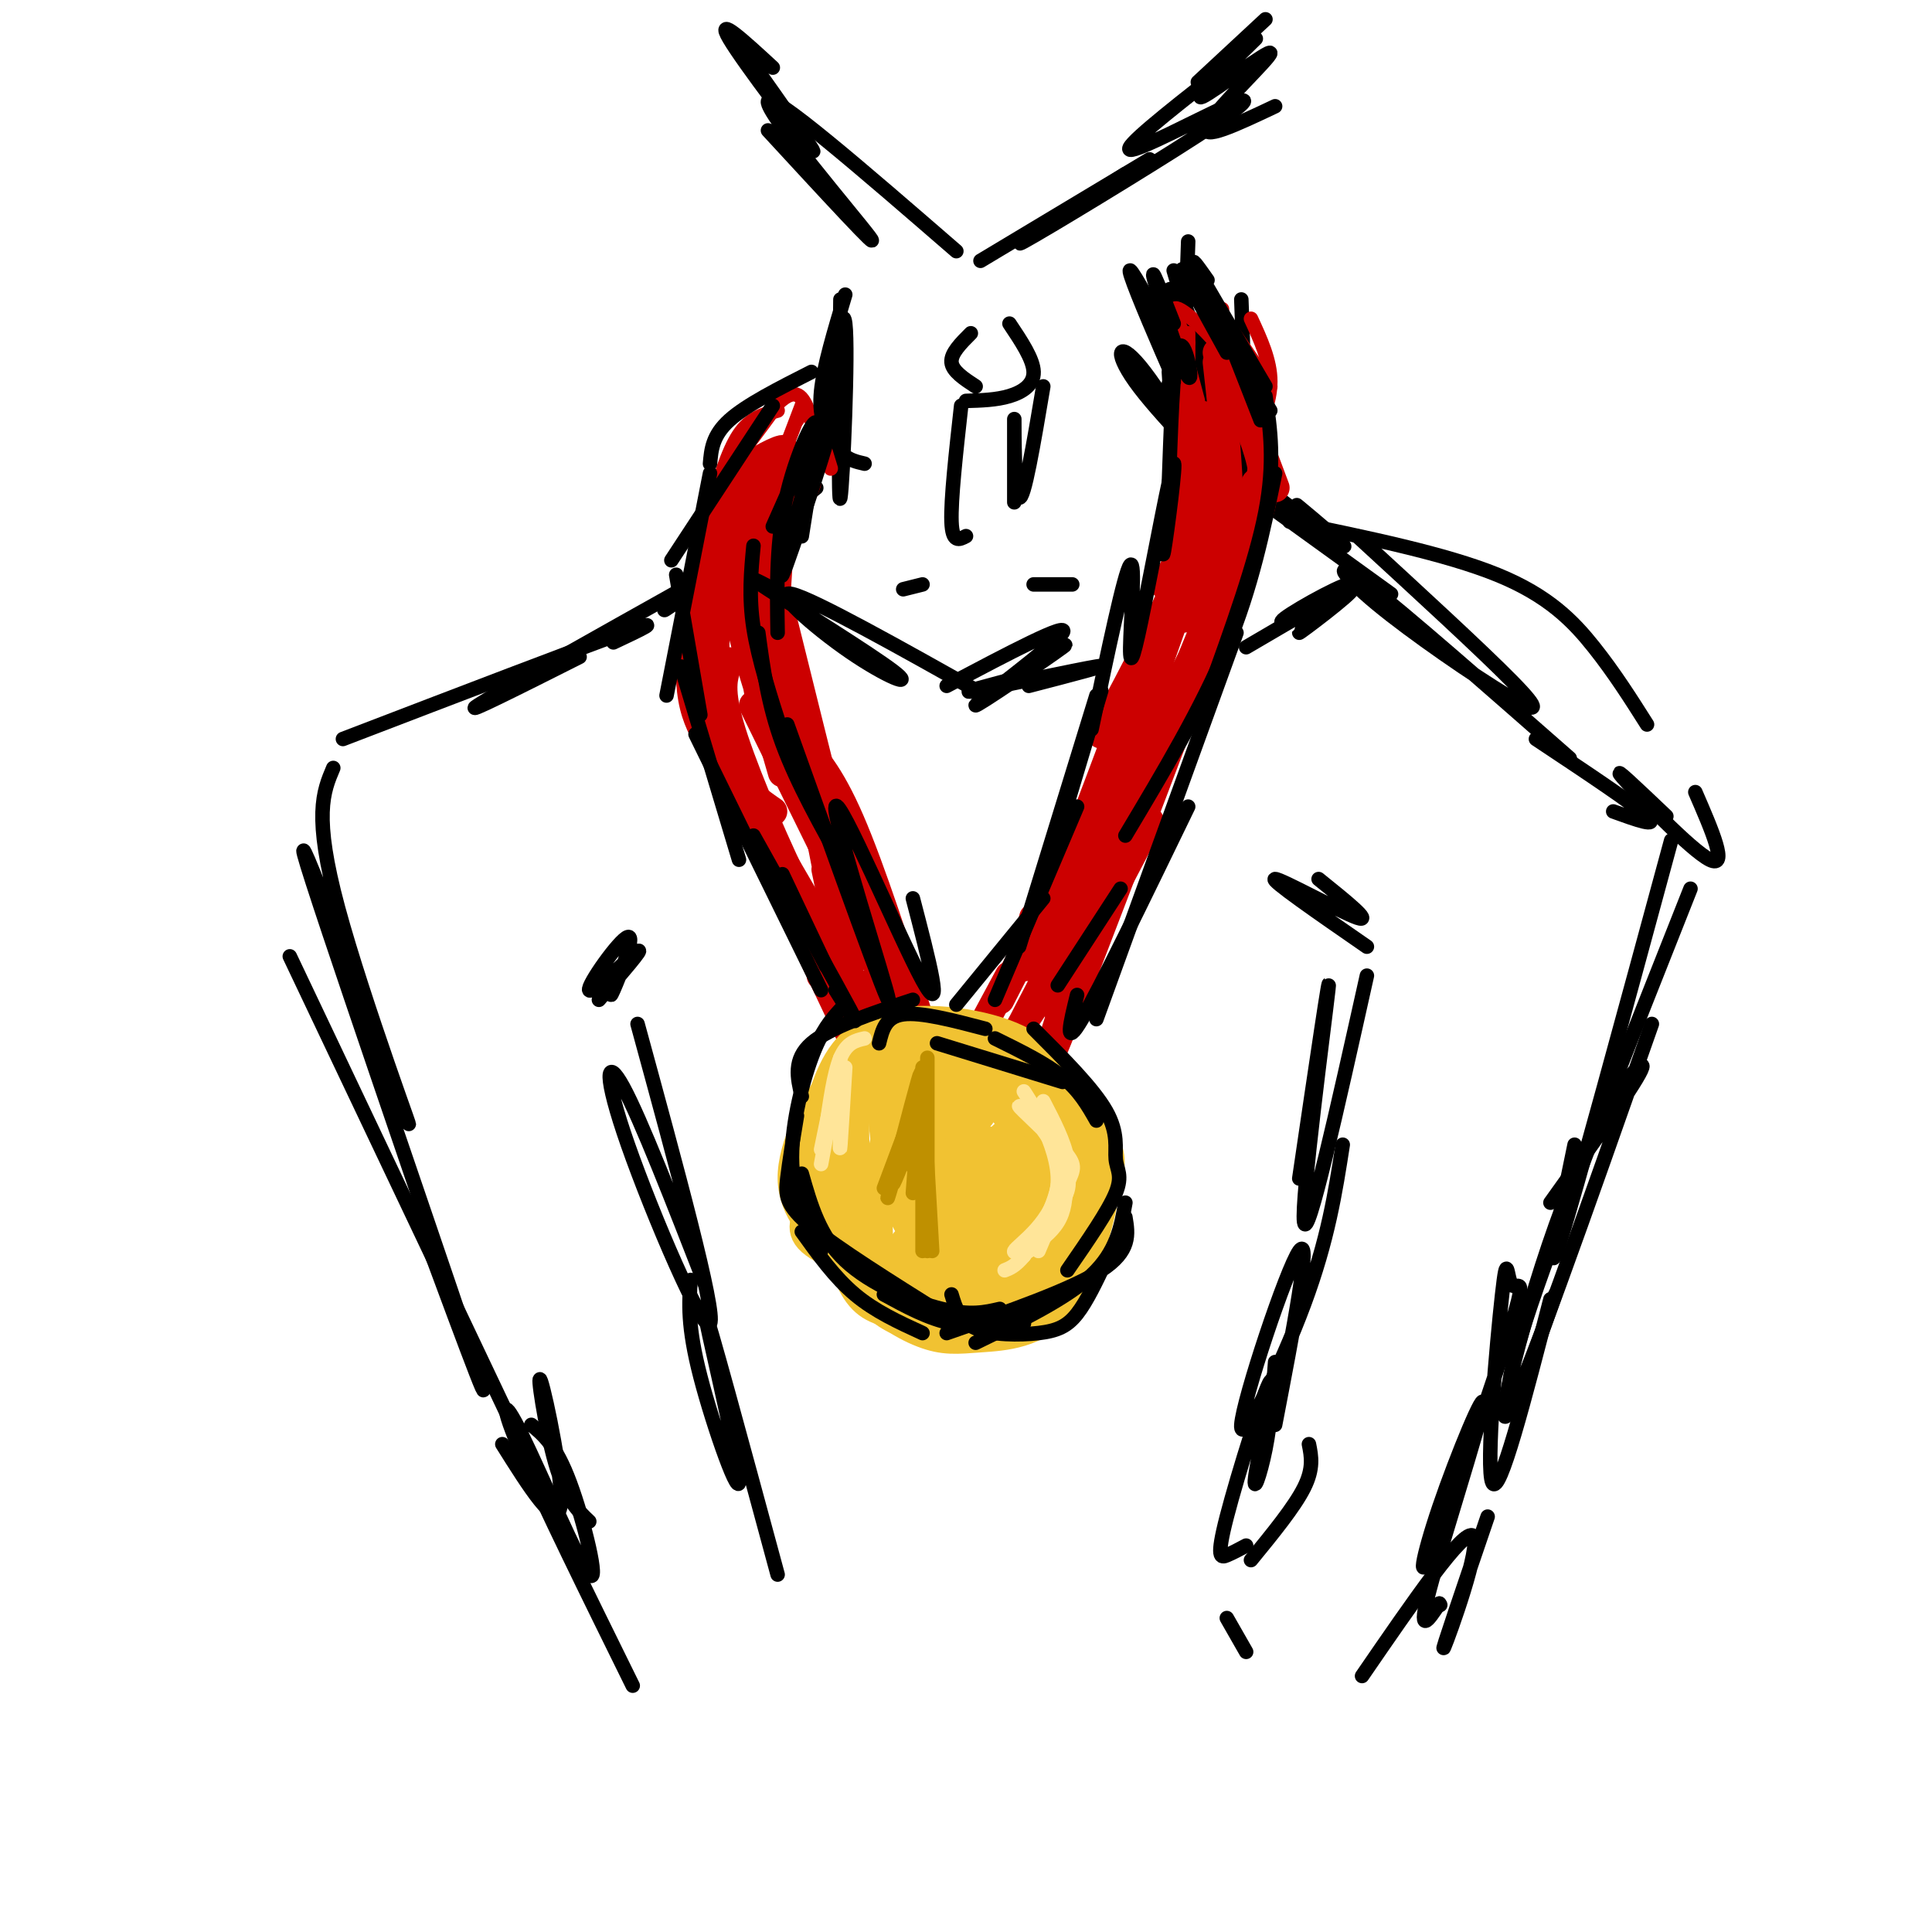 <svg viewBox='0 0 400 400' version='1.1' xmlns='http://www.w3.org/2000/svg' xmlns:xlink='http://www.w3.org/1999/xlink'><g fill='none' stroke='rgb(0,0,0)' stroke-width='3' stroke-linecap='round' stroke-linejoin='round'><path d='M143,121c-20.083,11.250 -40.167,22.500 -44,25c-3.833,2.500 8.583,-3.750 21,-10'/><path d='M127,133c5.667,-2.667 11.333,-5.333 2,-2c-9.333,3.333 -33.667,12.667 -58,22'/><path d='M69,159c-2.085,4.911 -4.169,9.821 1,29c5.169,19.179 17.592,52.625 14,43c-3.592,-9.625 -23.198,-62.322 -21,-54c2.198,8.322 26.199,77.663 34,101c7.801,23.337 -0.600,0.668 -9,-22'/><path d='M60,198c0.000,0.000 47.000,99.000 47,99'/><path d='M281,111c12.903,11.853 25.805,23.707 32,30c6.195,6.293 5.681,7.027 -1,3c-6.681,-4.027 -19.530,-12.815 -27,-19c-7.470,-6.185 -9.563,-9.767 -2,-4c7.563,5.767 24.781,20.884 42,36'/><path d='M318,153c10.167,6.750 20.333,13.500 23,16c2.667,2.500 -2.167,0.750 -7,-1'/><path d='M346,174c-9.833,36.250 -19.667,72.500 -23,83c-3.333,10.500 -0.167,-4.750 3,-20'/><path d='M350,184c-13.422,33.867 -26.844,67.733 -33,86c-6.156,18.267 -5.044,20.933 -3,18c2.044,-2.933 5.022,-11.467 8,-20'/><path d='M342,212c-13.589,38.637 -27.179,77.274 -30,81c-2.821,3.726 5.125,-27.458 13,-47c7.875,-19.542 15.679,-27.440 15,-25c-0.679,2.440 -9.839,15.220 -19,28'/><path d='M351,164c3.467,7.978 6.933,15.956 3,14c-3.933,-1.956 -15.267,-13.844 -18,-17c-2.733,-3.156 3.133,2.422 9,8'/><path d='M174,62c-0.244,21.905 -0.488,43.810 0,41c0.488,-2.810 1.708,-30.333 1,-36c-0.708,-5.667 -3.345,10.524 -3,19c0.345,8.476 3.673,9.238 7,10'/><path d='M244,60c8.667,21.631 17.333,43.262 13,37c-4.333,-6.262 -21.667,-40.417 -23,-41c-1.333,-0.583 13.333,32.405 16,38c2.667,5.595 -6.667,-16.202 -16,-38'/><path d='M169,92c-1.622,10.267 -3.244,20.533 -3,19c0.244,-1.533 2.356,-14.867 2,-17c-0.356,-2.133 -3.178,6.933 -6,16'/><path d='M169,101c-13.000,10.333 -26.000,20.667 -30,24c-4.000,3.333 1.000,-0.333 6,-4'/><path d='M246,80c-0.994,0.288 -1.987,0.577 -3,0c-1.013,-0.577 -2.045,-2.019 1,4c3.045,6.019 10.167,19.500 9,18c-1.167,-1.500 -10.622,-17.981 -16,-25c-5.378,-7.019 -6.679,-4.577 -2,2c4.679,6.577 15.340,17.288 26,28'/><path d='M250,92c12.978,9.889 25.956,19.778 28,21c2.044,1.222 -6.844,-6.222 -9,-8c-2.156,-1.778 2.422,2.111 7,6'/><path d='M159,27c12.067,13.089 24.133,26.178 21,22c-3.133,-4.178 -21.467,-25.622 -21,-28c0.467,-2.378 19.733,14.311 39,31'/><path d='M203,54c0.000,0.000 35.000,-21.000 35,-21'/><path d='M233,36c-12.584,8.131 -25.167,16.262 -21,14c4.167,-2.262 25.086,-14.915 36,-22c10.914,-7.085 11.823,-8.600 6,-6c-5.823,2.600 -18.378,9.314 -20,9c-1.622,-0.314 7.689,-7.657 17,-15'/><path d='M155,12c7.578,10.711 15.156,21.422 13,19c-2.156,-2.422 -14.044,-17.978 -17,-23c-2.956,-5.022 3.022,0.489 9,6'/><path d='M264,22c-7.869,3.726 -15.738,7.452 -14,4c1.738,-3.452 13.083,-14.083 13,-15c-0.083,-0.917 -11.595,7.881 -14,9c-2.405,1.119 4.298,-5.440 11,-12'/><path d='M262,4c0.000,0.000 -14.000,13.000 -14,13'/><path d='M256,76c0.000,0.000 0.000,-7.000 0,-7'/><path d='M257,62c0.744,19.476 1.488,38.952 -2,33c-3.488,-5.952 -11.208,-37.333 -13,-35c-1.792,2.333 2.345,38.381 4,52c1.655,13.619 0.827,4.810 0,-4'/><path d='M246,50c-0.667,19.750 -1.333,39.500 -2,44c-0.667,4.500 -1.333,-6.250 -2,-17'/><path d='M243,56c0.000,0.000 13.000,44.000 13,44'/><path d='M252,97c0.000,0.000 36.000,26.000 36,26'/><path d='M267,108c16.178,3.333 32.356,6.667 43,11c10.644,4.333 15.756,9.667 20,15c4.244,5.333 7.622,10.667 11,16'/></g>
<g fill='none' stroke='rgb(204,0,0)' stroke-width='6' stroke-linecap='round' stroke-linejoin='round'><path d='M151,106c-2.244,4.356 -4.489,8.711 -6,15c-1.511,6.289 -2.289,14.511 -2,20c0.289,5.489 1.644,8.244 3,11'/><path d='M156,98c-1.702,-2.310 -3.405,-4.619 -5,3c-1.595,7.619 -3.083,25.167 -3,37c0.083,11.833 1.738,17.952 4,22c2.262,4.048 5.131,6.024 8,8'/><path d='M158,96c-1.333,12.167 -2.667,24.333 -2,35c0.667,10.667 3.333,19.833 6,29'/><path d='M162,107c0.250,-5.583 0.500,-11.167 0,-4c-0.500,7.167 -1.750,27.083 -3,47'/><path d='M167,100c0.000,0.000 -9.000,23.000 -9,23'/><path d='M151,125c-1.892,-5.590 -3.783,-11.180 -1,-17c2.783,-5.820 10.241,-11.869 12,-14c1.759,-2.131 -2.180,-0.343 -6,2c-3.820,2.343 -7.520,5.241 -9,13c-1.480,7.759 -0.740,20.380 0,33'/><path d='M153,106c-1.333,3.733 -2.667,7.467 -1,17c1.667,9.533 6.333,24.867 10,34c3.667,9.133 6.333,12.067 9,15'/><path d='M157,108c7.500,30.250 15.000,60.500 18,72c3.000,11.500 1.500,4.250 0,-3'/><path d='M159,118c5.500,27.833 11.000,55.667 13,66c2.000,10.333 0.500,3.167 -1,-4'/><path d='M151,137c-1.143,2.500 -2.286,5.000 0,13c2.286,8.000 8.000,21.500 13,32c5.000,10.500 9.286,18.000 12,21c2.714,3.000 3.857,1.500 5,0'/><path d='M148,152c4.500,10.167 9.000,20.333 14,28c5.000,7.667 10.500,12.833 16,18'/><path d='M156,146c0.000,0.000 31.000,63.000 31,63'/><path d='M160,147c0.000,0.000 24.000,58.000 24,58'/><path d='M150,146c-2.711,-1.356 -5.422,-2.711 0,11c5.422,13.711 18.978,42.489 24,53c5.022,10.511 1.511,2.756 -2,-5'/><path d='M148,154c0.000,0.000 32.000,55.000 32,55'/><path d='M157,143c0.000,0.000 28.000,62.000 28,62'/><path d='M165,153c3.333,3.500 6.667,7.000 11,17c4.333,10.000 9.667,26.500 15,43'/><path d='M255,77c0.000,0.000 9.000,24.000 9,24'/><path d='M252,73c3.133,6.911 6.267,13.822 8,19c1.733,5.178 2.067,8.622 1,13c-1.067,4.378 -3.533,9.689 -6,15'/><path d='M252,75c1.583,14.083 3.167,28.167 2,37c-1.167,8.833 -5.083,12.417 -9,16'/><path d='M246,82c-0.083,10.750 -0.167,21.500 -1,28c-0.833,6.500 -2.417,8.750 -4,11'/><path d='M249,86c0.250,8.500 0.500,17.000 -3,28c-3.500,11.000 -10.750,24.500 -18,38'/><path d='M251,100c-0.917,5.833 -1.833,11.667 -7,25c-5.167,13.333 -14.583,34.167 -24,55'/><path d='M253,108c1.833,1.000 3.667,2.000 -1,15c-4.667,13.000 -15.833,38.000 -27,63'/><path d='M254,107c1.511,-0.689 3.022,-1.378 3,2c-0.022,3.378 -1.578,10.822 -7,25c-5.422,14.178 -14.711,35.089 -24,56'/><path d='M260,100c-0.583,5.917 -1.167,11.833 -9,28c-7.833,16.167 -22.917,42.583 -38,69'/><path d='M247,117c0.000,0.000 -30.000,85.000 -30,85'/><path d='M247,142c-11.750,30.917 -23.500,61.833 -28,73c-4.500,11.167 -1.750,2.583 1,-6'/><path d='M238,170c0.000,0.000 -20.000,38.000 -20,38'/><path d='M233,158c-7.333,15.333 -14.667,30.667 -17,35c-2.333,4.333 0.333,-2.333 3,-9'/><path d='M234,145c-8.333,22.250 -16.667,44.500 -20,52c-3.333,7.500 -1.667,0.250 0,-7'/><path d='M227,168c0.000,0.000 -20.000,39.000 -20,39'/><path d='M223,190c0.000,0.000 -14.000,27.000 -14,27'/><path d='M221,198c0.000,0.000 -10.000,15.000 -10,15'/><path d='M209,202c0.000,0.000 -7.000,13.000 -7,13'/><path d='M170,202c2.447,-0.343 4.893,-0.686 8,4c3.107,4.686 6.874,14.400 7,14c0.126,-0.400 -3.389,-10.915 -4,-15c-0.611,-4.085 1.683,-1.738 4,2c2.317,3.738 4.659,8.869 7,14'/><path d='M195,212c0.000,0.000 5.000,5.000 5,5'/></g>
<g fill='none' stroke='rgb(241,194,50)' stroke-width='6' stroke-linecap='round' stroke-linejoin='round'><path d='M209,226c-5.512,-1.306 -11.023,-2.613 -14,-2c-2.977,0.613 -3.419,3.145 -4,6c-0.581,2.855 -1.301,6.033 0,10c1.301,3.967 4.622,8.722 9,10c4.378,1.278 9.811,-0.920 13,-5c3.189,-4.080 4.132,-10.043 5,-13c0.868,-2.957 1.659,-2.910 -2,-6c-3.659,-3.090 -11.770,-9.318 -16,-12c-4.230,-2.682 -4.578,-1.818 -7,-1c-2.422,0.818 -6.916,1.591 -9,8c-2.084,6.409 -1.758,18.455 3,25c4.758,6.545 13.946,7.588 20,7c6.054,-0.588 8.973,-2.807 12,-6c3.027,-3.193 6.162,-7.358 3,-13c-3.162,-5.642 -12.621,-12.760 -19,-16c-6.379,-3.240 -9.679,-2.603 -14,-1c-4.321,1.603 -9.663,4.172 -13,7c-3.337,2.828 -4.668,5.914 -6,9'/><path d='M170,233c-0.804,5.342 0.184,14.198 4,20c3.816,5.802 10.458,8.550 15,10c4.542,1.450 6.982,1.600 12,1c5.018,-0.600 12.614,-1.952 17,-4c4.386,-2.048 5.563,-4.791 8,-9c2.437,-4.209 6.135,-9.884 2,-16c-4.135,-6.116 -16.102,-12.674 -23,-16c-6.898,-3.326 -8.726,-3.419 -13,-2c-4.274,1.419 -10.993,4.351 -15,7c-4.007,2.649 -5.302,5.017 -6,10c-0.698,4.983 -0.797,12.582 -1,17c-0.203,4.418 -0.508,5.655 4,8c4.508,2.345 13.830,5.797 22,6c8.170,0.203 15.187,-2.844 20,-8c4.813,-5.156 7.420,-12.423 9,-17c1.580,-4.577 2.131,-6.464 -1,-10c-3.131,-3.536 -9.944,-8.719 -18,-11c-8.056,-2.281 -17.355,-1.658 -23,-1c-5.645,0.658 -7.637,1.352 -11,6c-3.363,4.648 -8.098,13.251 -8,20c0.098,6.749 5.028,11.642 9,15c3.972,3.358 6.986,5.179 10,7'/><path d='M183,266c4.617,1.951 11.159,3.329 17,3c5.841,-0.329 10.980,-2.367 14,-4c3.020,-1.633 3.920,-2.863 6,-7c2.080,-4.137 5.340,-11.180 6,-17c0.660,-5.820 -1.282,-10.416 -4,-15c-2.718,-4.584 -6.214,-9.154 -14,-12c-7.786,-2.846 -19.863,-3.967 -27,-1c-7.137,2.967 -9.333,10.021 -11,15c-1.667,4.979 -2.806,7.881 -2,14c0.806,6.119 3.557,15.455 8,22c4.443,6.545 10.579,10.299 15,12c4.421,1.701 7.127,1.349 12,1c4.873,-0.349 11.914,-0.696 17,-7c5.086,-6.304 8.217,-18.565 9,-25c0.783,-6.435 -0.781,-7.044 -3,-10c-2.219,-2.956 -5.093,-8.259 -12,-13c-6.907,-4.741 -17.848,-8.920 -25,-7c-7.152,1.920 -10.516,9.940 -13,16c-2.484,6.060 -4.089,10.160 -4,16c0.089,5.840 1.870,13.418 4,18c2.130,4.582 4.609,6.166 9,7c4.391,0.834 10.696,0.917 17,1'/><path d='M202,273c5.350,-0.843 10.224,-3.452 14,-7c3.776,-3.548 6.453,-8.036 9,-13c2.547,-4.964 4.964,-10.403 1,-17c-3.964,-6.597 -14.308,-14.353 -23,-17c-8.692,-2.647 -15.733,-0.186 -20,2c-4.267,2.186 -5.759,4.096 -6,11c-0.241,6.904 0.769,18.802 2,25c1.231,6.198 2.683,6.697 8,8c5.317,1.303 14.500,3.409 19,5c4.500,1.591 4.318,2.668 6,-2c1.682,-4.668 5.229,-15.082 6,-22c0.771,-6.918 -1.234,-10.339 -5,-14c-3.766,-3.661 -9.294,-7.560 -13,-10c-3.706,-2.440 -5.590,-3.420 -9,-2c-3.410,1.420 -8.347,5.240 -12,9c-3.653,3.760 -6.024,7.459 -6,13c0.024,5.541 2.443,12.924 4,17c1.557,4.076 2.252,4.845 8,6c5.748,1.155 16.547,2.696 23,1c6.453,-1.696 8.558,-6.627 10,-11c1.442,-4.373 2.221,-8.186 3,-12'/><path d='M221,243c0.431,-4.029 0.007,-8.103 -2,-11c-2.007,-2.897 -5.597,-4.617 -10,-6c-4.403,-1.383 -9.619,-2.427 -13,-2c-3.381,0.427 -4.926,2.326 -7,4c-2.074,1.674 -4.678,3.125 -6,9c-1.322,5.875 -1.362,16.176 -1,21c0.362,4.824 1.126,4.172 4,5c2.874,0.828 7.859,3.137 11,4c3.141,0.863 4.439,0.280 7,-2c2.561,-2.280 6.384,-6.257 8,-12c1.616,-5.743 1.026,-13.251 -1,-18c-2.026,-4.749 -5.489,-6.738 -8,-8c-2.511,-1.262 -4.070,-1.798 -7,-1c-2.930,0.798 -7.230,2.929 -9,8c-1.770,5.071 -1.011,13.081 0,17c1.011,3.919 2.272,3.747 5,4c2.728,0.253 6.922,0.929 10,0c3.078,-0.929 5.039,-3.465 7,-6'/><path d='M201,228c-2.048,-0.724 -4.096,-1.448 -6,-1c-1.904,0.448 -3.665,2.069 -5,5c-1.335,2.931 -2.244,7.174 -1,11c1.244,3.826 4.641,7.236 8,8c3.359,0.764 6.679,-1.118 10,-3'/><path d='M203,231c-1.661,-1.077 -3.321,-2.155 -6,0c-2.679,2.155 -6.375,7.542 -7,12c-0.625,4.458 1.821,7.988 5,9c3.179,1.012 7.089,-0.494 11,-2'/><path d='M200,233c-1.571,0.315 -3.143,0.631 -5,4c-1.857,3.369 -4.000,9.792 -3,14c1.000,4.208 5.143,6.202 8,6c2.857,-0.202 4.429,-2.601 6,-5'/><path d='M204,236c-3.253,0.502 -6.507,1.003 -8,4c-1.493,2.997 -1.227,8.489 -1,12c0.227,3.511 0.414,5.041 2,7c1.586,1.959 4.569,4.346 7,2c2.431,-2.346 4.308,-9.427 4,-14c-0.308,-4.573 -2.801,-6.640 -5,-5c-2.199,1.640 -4.105,6.986 -5,11c-0.895,4.014 -0.779,6.696 1,8c1.779,1.304 5.223,1.230 7,0c1.777,-1.230 1.889,-3.615 2,-6'/><path d='M201,243c-2.489,5.422 -4.978,10.844 -6,14c-1.022,3.156 -0.578,4.044 1,4c1.578,-0.044 4.289,-1.022 7,-2'/><path d='M201,239c-1.780,-0.726 -3.560,-1.452 -6,1c-2.440,2.452 -5.542,8.083 -6,12c-0.458,3.917 1.726,6.119 4,7c2.274,0.881 4.637,0.440 7,0'/><path d='M195,249c-4.489,4.489 -8.978,8.978 -10,12c-1.022,3.022 1.422,4.578 4,5c2.578,0.422 5.289,-0.289 8,-1'/><path d='M173,251c-1.333,3.167 -2.667,6.333 0,9c2.667,2.667 9.333,4.833 16,7'/><path d='M169,249c-2.000,2.667 -4.000,5.333 -1,8c3.000,2.667 11.000,5.333 19,8'/><path d='M170,257c3.750,4.417 7.500,8.833 11,11c3.500,2.167 6.750,2.083 10,2'/><path d='M177,263c0.822,2.311 1.644,4.622 4,7c2.356,2.378 6.244,4.822 10,4c3.756,-0.822 7.378,-4.911 11,-9'/><path d='M203,247c-0.167,2.667 -0.333,5.333 0,6c0.333,0.667 1.167,-0.667 2,-2'/><path d='M206,237c0.333,5.333 0.667,10.667 1,12c0.333,1.333 0.667,-1.333 1,-4'/><path d='M206,237c1.417,-1.667 2.833,-3.333 3,-2c0.167,1.333 -0.917,5.667 -2,10'/></g>
<g fill='none' stroke='rgb(191,144,0)' stroke-width='3' stroke-linecap='round' stroke-linejoin='round'><path d='M188,241c1.489,-5.000 2.978,-10.000 2,-8c-0.978,2.000 -4.422,11.000 -5,12c-0.578,1.000 1.711,-6.000 4,-13'/><path d='M183,246c0.000,0.000 6.000,-16.000 6,-16'/><path d='M187,237c-1.956,6.911 -3.911,13.822 -3,10c0.911,-3.822 4.689,-18.378 6,-23c1.311,-4.622 0.156,0.689 -1,6'/><path d='M191,221c0.000,0.000 -2.000,26.000 -2,26'/><path d='M192,219c0.000,0.000 0.000,40.000 0,40'/><path d='M191,224c0.000,0.000 2.000,35.000 2,35'/><path d='M191,229c0.000,0.000 0.000,30.000 0,30'/></g>
<g fill='none' stroke='rgb(204,0,0)' stroke-width='3' stroke-linecap='round' stroke-linejoin='round'><path d='M153,91c-0.583,2.000 -1.167,4.000 0,3c1.167,-1.000 4.083,-5.000 7,-9'/><path d='M161,85c-2.833,0.750 -5.667,1.500 -8,5c-2.333,3.500 -4.167,9.750 -6,16'/><path d='M151,96c4.583,-6.250 9.167,-12.500 12,-14c2.833,-1.500 3.917,1.750 5,5'/><path d='M166,84c-2.667,7.000 -5.333,14.000 -6,16c-0.667,2.000 0.667,-1.000 2,-4'/><path d='M165,87c0.917,-1.333 1.833,-2.667 3,-1c1.167,1.667 2.583,6.333 4,11'/><path d='M246,69c0.000,0.000 0.000,18.000 0,18'/><path d='M244,68c0.000,0.000 4.000,15.000 4,15'/><path d='M252,64c0.000,0.000 11.000,16.000 11,16'/><path d='M259,66c2.000,4.333 4.000,8.667 4,13c0.000,4.333 -2.000,8.667 -4,13'/><path d='M253,64c0.000,0.000 -1.000,16.000 -1,16'/><path d='M246,71c-2.089,-3.978 -4.178,-7.956 -2,-7c2.178,0.956 8.622,6.844 12,13c3.378,6.156 3.689,12.578 4,19'/><path d='M262,83c0.000,0.000 -3.000,19.000 -3,19'/></g>
<g fill='none' stroke='rgb(0,0,0)' stroke-width='3' stroke-linecap='round' stroke-linejoin='round'><path d='M189,207c-8.583,2.833 -17.167,5.667 -21,9c-3.833,3.333 -2.917,7.167 -2,11'/><path d='M174,209c-1.956,2.178 -3.911,4.356 -6,10c-2.089,5.644 -4.311,14.756 -4,22c0.311,7.244 3.156,12.622 6,18'/><path d='M165,231c-0.800,4.778 -1.600,9.556 -2,13c-0.400,3.444 -0.400,5.556 5,10c5.400,4.444 16.200,11.222 27,18'/><path d='M206,215c5.250,2.583 10.500,5.167 14,8c3.500,2.833 5.250,5.917 7,9'/><path d='M214,213c6.173,6.167 12.345,12.333 15,17c2.655,4.667 1.792,7.833 2,10c0.208,2.167 1.488,3.333 0,7c-1.488,3.667 -5.744,9.833 -10,16'/><path d='M233,252c0.583,3.500 1.167,7.000 -5,11c-6.167,4.000 -19.083,8.500 -32,13'/><path d='M166,243c1.844,6.489 3.689,12.978 9,18c5.311,5.022 14.089,8.578 20,10c5.911,1.422 8.956,0.711 12,0'/><path d='M197,268c0.845,2.792 1.690,5.583 5,7c3.310,1.417 9.083,1.458 13,1c3.917,-0.458 5.976,-1.417 8,-4c2.024,-2.583 4.012,-6.792 6,-11'/><path d='M233,249c-0.917,5.083 -1.833,10.167 -7,15c-5.167,4.833 -14.583,9.417 -24,14'/><path d='M220,224c0.000,0.000 -26.000,-8.000 -26,-8'/><path d='M204,213c-6.667,-1.750 -13.333,-3.500 -17,-3c-3.667,0.500 -4.333,3.250 -5,6'/><path d='M198,208c0.000,0.000 18.000,-22.000 18,-22'/><path d='M206,207c0.000,0.000 17.000,-40.000 17,-40'/><path d='M211,196c0.000,0.000 16.000,-52.000 16,-52'/><path d='M216,183c0.000,0.000 12.000,-40.000 12,-40'/><path d='M226,151c3.419,-16.288 6.838,-32.577 8,-34c1.162,-1.423 0.068,12.019 0,17c-0.068,4.981 0.889,1.500 3,-9c2.111,-10.500 5.376,-28.019 6,-29c0.624,-0.981 -1.393,14.577 -2,18c-0.607,3.423 0.197,-5.288 1,-14'/><path d='M242,100c0.362,-9.219 0.767,-25.265 2,-28c1.233,-2.735 3.293,7.841 2,6c-1.293,-1.841 -5.941,-16.097 -7,-20c-1.059,-3.903 1.470,2.549 4,9'/><path d='M252,64c0.000,0.000 9.000,23.000 9,23'/><path d='M250,58c-2.000,-2.833 -4.000,-5.667 -2,-2c2.000,3.667 8.000,13.833 14,24'/><path d='M254,73c-5.250,-9.500 -10.500,-19.000 -9,-17c1.500,2.000 9.750,15.500 18,29'/><path d='M262,82c1.000,6.833 2.000,13.667 0,24c-2.000,10.333 -7.000,24.167 -12,38'/><path d='M264,98c-2.417,11.750 -4.833,23.500 -10,36c-5.167,12.500 -13.083,25.750 -21,39'/><path d='M256,131c0.000,0.000 -29.000,80.000 -29,80'/><path d='M246,167c-9.083,18.750 -18.167,37.500 -22,44c-3.833,6.500 -2.417,0.750 -1,-5'/><path d='M232,184c0.000,0.000 -13.000,20.000 -13,20'/><path d='M189,186c3.333,12.786 6.667,25.571 2,17c-4.667,-8.571 -17.333,-38.500 -18,-36c-0.667,2.500 10.667,37.429 11,40c0.333,2.571 -10.333,-27.214 -21,-57'/><path d='M175,180c-5.000,-8.917 -10.000,-17.833 -13,-26c-3.000,-8.167 -4.000,-15.583 -5,-23'/><path d='M162,152c-2.500,-7.750 -5.000,-15.500 -6,-22c-1.000,-6.500 -0.500,-11.750 0,-17'/><path d='M161,131c-0.164,-9.671 -0.329,-19.343 2,-29c2.329,-9.657 7.150,-19.300 6,-12c-1.150,7.300 -8.271,31.542 -7,29c1.271,-2.542 10.935,-31.869 12,-38c1.065,-6.131 -6.467,10.935 -14,28'/><path d='M168,77c-6.750,3.417 -13.500,6.833 -17,10c-3.500,3.167 -3.750,6.083 -4,9'/><path d='M160,84c0.000,0.000 -21.000,32.000 -21,32'/><path d='M147,98c0.000,0.000 -9.000,46.000 -9,46'/><path d='M140,119c0.000,0.000 5.000,29.000 5,29'/><path d='M141,138c0.000,0.000 12.000,40.000 12,40'/><path d='M144,152c0.000,0.000 26.000,53.000 26,53'/><path d='M156,173c8.583,15.333 17.167,30.667 20,36c2.833,5.333 -0.083,0.667 -3,-4'/><path d='M162,181c0.000,0.000 9.000,19.000 9,19'/><path d='M283,202c-6.178,27.733 -12.356,55.467 -13,51c-0.644,-4.467 4.244,-41.133 5,-48c0.756,-6.867 -2.622,16.067 -6,39'/><path d='M273,182c5.689,4.578 11.378,9.156 8,8c-3.378,-1.156 -15.822,-8.044 -17,-8c-1.178,0.044 8.911,7.022 19,14'/><path d='M132,212c8.131,29.786 16.262,59.571 15,62c-1.262,2.429 -11.917,-22.500 -17,-37c-5.083,-14.500 -4.595,-18.571 -1,-12c3.595,6.571 10.298,23.786 17,41'/><path d='M128,201c-1.097,3.349 -2.195,6.699 -1,4c1.195,-2.699 4.681,-11.445 3,-11c-1.681,0.445 -8.530,10.081 -8,11c0.530,0.919 8.437,-6.880 10,-8c1.563,-1.120 -3.219,4.440 -8,10'/><path d='M278,237c-1.524,9.833 -3.048,19.667 -8,33c-4.952,13.333 -13.333,30.167 -13,25c0.333,-5.167 9.381,-32.333 12,-36c2.619,-3.667 -1.190,16.167 -5,36'/><path d='M321,269c-5.271,20.452 -10.542,40.903 -12,38c-1.458,-2.903 0.898,-29.162 2,-39c1.102,-9.838 0.950,-3.255 2,-2c1.050,1.255 3.304,-2.817 0,8c-3.304,10.817 -12.164,36.523 -16,46c-3.836,9.477 -2.647,2.726 1,-8c3.647,-10.726 9.751,-25.426 9,-21c-0.751,4.426 -8.357,27.979 -11,38c-2.643,10.021 -0.321,6.511 2,3'/><path d='M298,332c0.333,0.500 0.167,0.250 0,0'/><path d='M264,282c-0.456,6.256 -0.913,12.511 -2,18c-1.087,5.489 -2.805,10.211 -2,5c0.805,-5.211 4.133,-20.356 3,-19c-1.133,1.356 -6.728,19.211 -9,28c-2.272,8.789 -1.221,8.511 0,8c1.221,-0.511 2.610,-1.256 4,-2'/><path d='M254,335c0.000,0.000 4.000,7.000 4,7'/><path d='M308,314c-4.978,14.600 -9.956,29.200 -9,27c0.956,-2.200 7.844,-21.200 6,-23c-1.844,-1.800 -12.422,13.600 -23,29'/><path d='M143,265c-0.357,4.744 -0.714,9.488 2,20c2.714,10.512 8.500,26.792 8,21c-0.500,-5.792 -7.286,-33.655 -7,-34c0.286,-0.345 7.643,26.827 15,54'/><path d='M104,299c5.571,8.869 11.143,17.738 12,13c0.857,-4.738 -3.000,-23.083 -4,-26c-1.000,-2.917 0.857,9.595 3,17c2.143,7.405 4.571,9.702 7,12'/><path d='M166,255c3.417,4.750 6.833,9.500 11,13c4.167,3.500 9.083,5.750 14,8'/><path d='M183,268c4.583,2.500 9.167,5.000 14,6c4.833,1.000 9.917,0.500 15,0'/></g>
<g fill='none' stroke='rgb(255,229,153)' stroke-width='3' stroke-linecap='round' stroke-linejoin='round'><path d='M216,228c2.167,4.167 4.333,8.333 5,12c0.667,3.667 -0.167,6.833 -1,10'/><path d='M219,236c1.366,6.261 2.733,12.522 0,17c-2.733,4.478 -9.565,7.172 -9,6c0.565,-1.172 8.527,-6.212 9,-14c0.473,-7.788 -6.543,-18.325 -7,-19c-0.457,-0.675 5.646,8.510 8,14c2.354,5.490 0.958,7.283 -1,10c-1.958,2.717 -4.479,6.359 -7,10'/><path d='M212,260c-1.833,2.167 -2.917,2.583 -4,3'/><path d='M213,259c3.697,-6.545 7.394,-13.091 6,-19c-1.394,-5.909 -7.879,-11.182 -8,-11c-0.121,0.182 6.121,5.818 9,9c2.879,3.182 2.394,3.909 1,7c-1.394,3.091 -3.697,8.545 -6,14'/><path d='M174,234c-0.083,2.583 -0.167,5.167 0,3c0.167,-2.167 0.583,-9.083 1,-16'/><path d='M179,215c-1.833,0.417 -3.667,0.833 -5,4c-1.333,3.167 -2.167,9.083 -3,15'/><path d='M170,238c2.000,-9.750 4.000,-19.500 4,-19c0.000,0.500 -2.000,11.250 -4,22'/></g>
<g fill='none' stroke='rgb(0,0,0)' stroke-width='3' stroke-linecap='round' stroke-linejoin='round'><path d='M175,61c-2.250,7.500 -4.500,15.000 -5,20c-0.500,5.000 0.750,7.500 2,10'/><path d='M199,84c-1.083,9.750 -2.167,19.500 -2,24c0.167,4.500 1.583,3.750 3,3'/><path d='M216,80c-2.000,11.867 -4.000,23.733 -5,23c-1.000,-0.733 -1.000,-14.067 -1,-16c0.000,-1.933 0.000,7.533 0,17'/><path d='M187,122c0.000,0.000 4.000,-1.000 4,-1'/><path d='M214,121c0.000,0.000 8.000,0.000 8,0'/><path d='M162,123c-4.325,-2.340 -8.651,-4.679 -3,-1c5.651,3.679 21.278,13.378 26,17c4.722,3.622 -1.459,1.167 -9,-4c-7.541,-5.167 -16.440,-13.048 -12,-12c4.440,1.048 22.220,11.024 40,21'/><path d='M196,142c12.810,-6.762 25.619,-13.524 24,-11c-1.619,2.524 -17.667,14.333 -18,15c-0.333,0.667 15.048,-9.810 18,-12c2.952,-2.190 -6.524,3.905 -16,10'/><path d='M275,126c-5.845,2.032 -11.691,4.064 -9,2c2.691,-2.064 13.917,-8.223 14,-7c0.083,1.223 -10.978,9.829 -11,10c-0.022,0.171 10.994,-8.094 11,-9c0.006,-0.906 -10.997,5.547 -22,12'/><path d='M213,142c8.911,-2.311 17.822,-4.622 14,-4c-3.822,0.622 -20.378,4.178 -25,5c-4.622,0.822 2.689,-1.089 10,-3'/><path d='M201,69c-2.083,2.083 -4.167,4.167 -4,6c0.167,1.833 2.583,3.417 5,5'/><path d='M209,67c2.467,3.689 4.933,7.378 5,10c0.067,2.622 -2.267,4.178 -5,5c-2.733,0.822 -5.867,0.911 -9,1'/><path d='M271,299c0.500,2.500 1.000,5.000 -1,9c-2.000,4.000 -6.500,9.500 -11,15'/><path d='M110,295c2.541,2.086 5.081,4.172 8,12c2.919,7.828 6.215,21.397 4,19c-2.215,-2.397 -9.943,-20.761 -14,-29c-4.057,-8.239 -4.445,-6.354 0,4c4.445,10.354 13.722,29.177 23,48'/></g>
</svg>